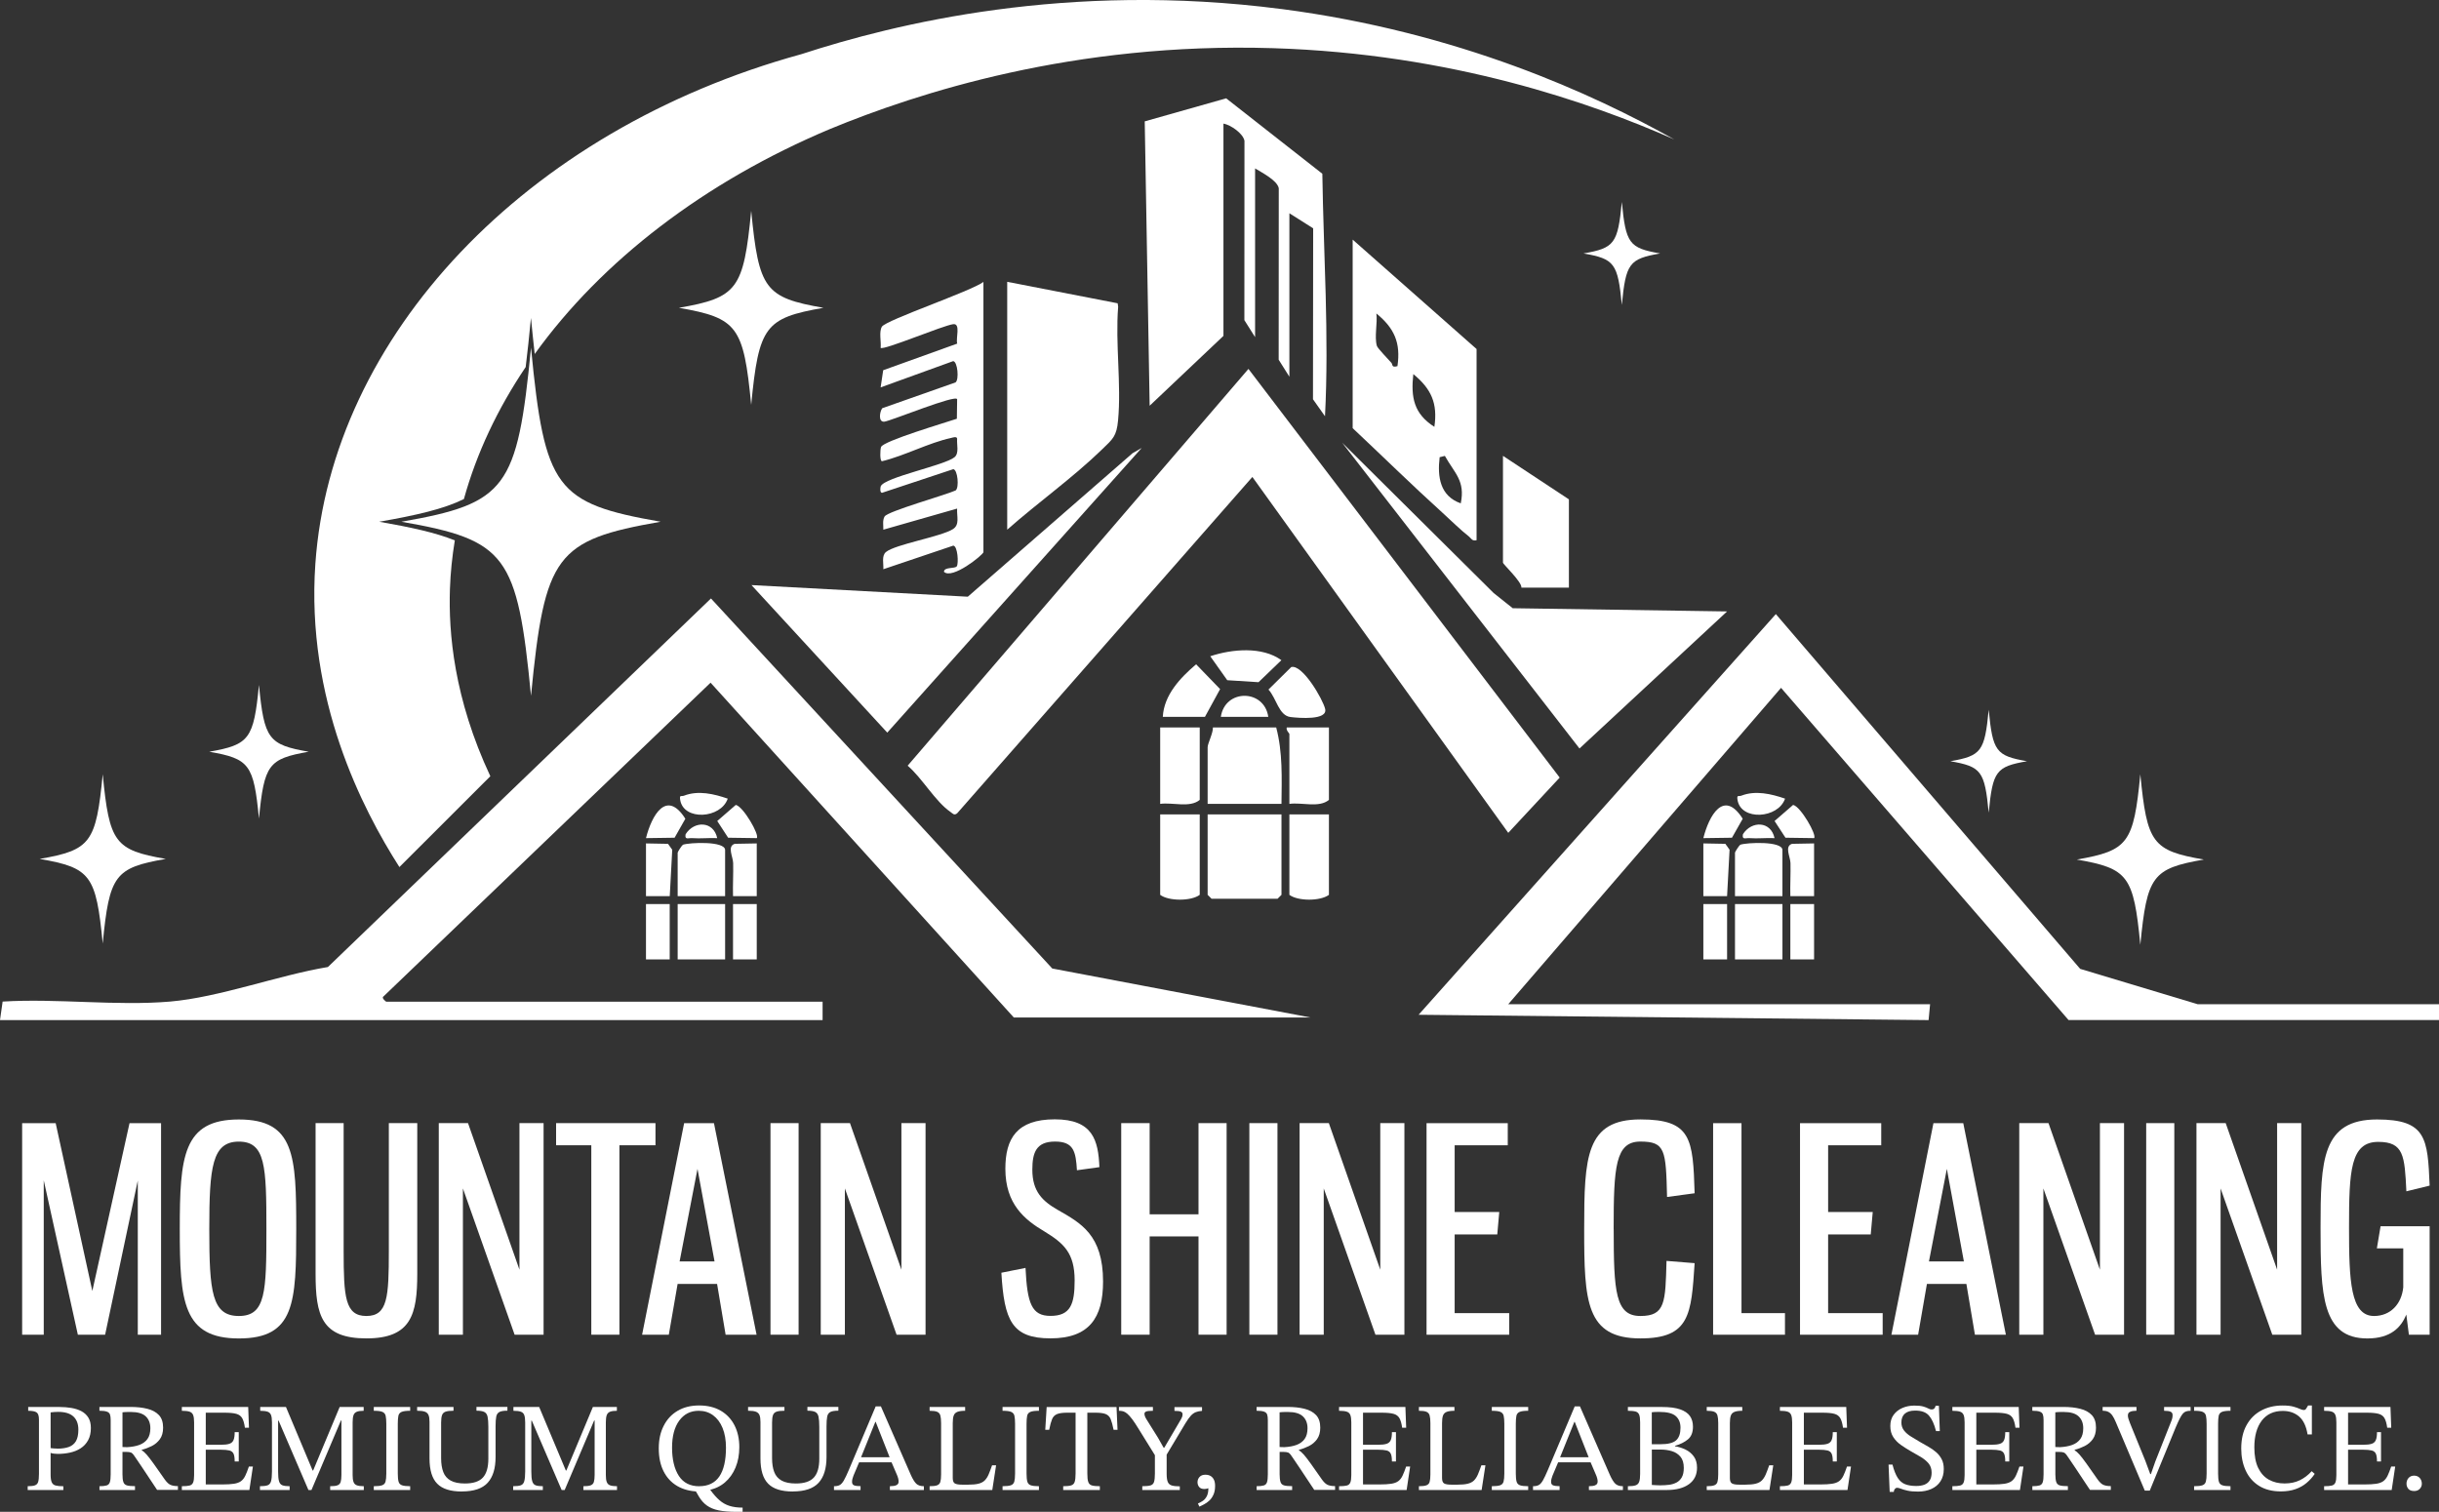 <?xml version="1.0" encoding="UTF-8"?>
<svg id="Capa_2" data-name="Capa 2" xmlns="http://www.w3.org/2000/svg" viewBox="0 0 539.69 334.57">
  <rect x="0" y="0" width="539.69" height="334.57" fill="#333333" stroke="none"/>
  <defs>
    <style>
      .cls-1 {
        fill: #fff;
      }
    </style>
  </defs>
  <g id="Capa_1_copia" data-name="Capa 1 copia">
    <g>
      <path class="cls-1" d="M0,225.74l.58-4.09c11.99-.74,25.19,1.01,37.04,0,10.95-.94,23.9-5.81,34.94-7.65l84.76-81.56,75.52,81.89,57.13,10.84h-65.64l-67.1-74.09-72.36,69.42c-.57.32.53,1.17.59,1.17h96.56v4.08H0Z"/>
      <path class="cls-1" d="M333.74,184.31l-56.62-78.76-65.32,74.43c-.68.56-.98.05-1.49-.3-3.36-2.31-6.26-7.5-9.47-10.23l75.41-87.81,68.87,90.44-11.39,12.24Z"/>
      <polygon class="cls-1" points="539.69 222.24 539.69 225.74 457.72 225.74 394.1 152.22 333.73 222.24 427.08 222.24 426.75 225.75 313.9 224.57 392.95 135.9 460.29 214.41 486.3 222.24 539.69 222.24"/>
      <path class="cls-1" d="M270.72,74.33l-16.33,15.46-1.09-62.93,18.02-5.1,21.28,16.69c.27,17.91,1.51,35.75.59,53.67l-2.66-3.76.04-37.83-5.26-3.33v36.17l-2.37-3.76.02-37.95c-.35-1.76-3.71-3.44-5.24-4.39v37.34l-2.37-3.76.02-39.69c-.31-1.63-3.01-3.5-4.65-3.81v46.97Z"/>
      <path class="cls-1" d="M326.73,119.55c-1.02.25-1.17-.42-1.75-.87-1.66-1.27-4.14-3.71-5.84-5.25-6.72-6.08-13.22-12.47-19.83-18.68v-41.72l27.42,24.21v42.3ZM309.22,81.04c.76-5.21-.7-8.42-4.66-11.67.27,2.14-.47,5.2.11,7.17.16.55,2.53,2.97,3.21,3.75.35.4-.03,1.12,1.33.74ZM317.39,94.46c.77-5.21-.69-8.42-4.66-11.67-.57,5.16.12,8.77,4.66,11.67ZM319.72,100.89l-1.16.29c-.53,4.37.09,8.6,4.67,10.21,1.03-5.01-1.36-6.64-3.51-10.49Z"/>
      <polygon class="cls-1" points="166.28 129.48 214.15 132.05 250.6 100.3 252.63 99.13 196.33 162.13 166.28 129.48"/>
      <polygon class="cls-1" points="382.16 135.31 349.5 165.64 296.98 97.96 330.51 131.24 334.73 134.6 382.16 135.31"/>
      <path class="cls-1" d="M222.88,62.37l24.43,4.75.11.78c-.65,8.1.73,17.16-.02,25.13-.33,3.53-1.14,4.1-3.52,6.4-6.52,6.33-14.2,11.77-21.01,17.79v-54.84Z"/>
      <path class="cls-1" d="M217.63,122.18c-.24.75-6.93,6.11-8.75,4.37-.01-1.15,2.45-.63,2.84-1.24.42-.65.2-4.48-.79-4.56l-15.47,5.22c.09-1.16-.44-2.95.57-3.8,2.05-1.71,12.05-3.36,14.79-5.05,1.62-.99.85-2.84.97-4.57l-16.33,4.67c.02-.94-.22-2.09.28-2.92.69-1.16,13.52-4.76,15.71-5.76.84-.59.46-4.64-.52-4.71l-15.76,5.23c-.51,0-.39-1.19-.28-1.45.83-1.99,14.15-4.62,16.32-6.43,1.08-.89.45-2.85.58-4.08-.05-.6-.91-.28-1.34-.18-4.89,1.05-10.3,3.95-15.28,5.15-.52,0-.42-2.55-.22-3.14.46-1.34,14.47-5.47,16.78-6.26l.06-4.31c-.14-1.17-14.59,4.76-16.07,4.95s-1.04-2.29-.5-2.97l16.21-5.71c.83-.58.47-4.63-.52-4.71l-16.05,5.81.57-3.8,16.38-5.89c-.37-1.1.83-4.52-.89-4.3-2.28.29-15.46,5.87-16.06,5.24.16-1.35-.41-3.53.28-4.68.89-1.47,19.73-7.85,22.47-9.91v59.8Z"/>
      <path class="cls-1" d="M347.15,130.05h-10.5c.15-1.26-4.08-5.19-4.08-5.54v-23.63l14.59,9.63v19.55Z"/>
      <polygon class="cls-1" points="283.56 180.23 283.56 198.03 282.68 198.9 268.09 198.9 267.22 198.03 267.22 180.23 283.56 180.23"/>
      <path class="cls-1" d="M282.39,160.98c1.47,5.56,1.22,11.21,1.17,16.92h-16.34v-12.54c0-.83,1.24-3.17,1.17-4.38h14Z"/>
      <path class="cls-1" d="M265.47,180.23v17.8c-1.94,1.43-6.88,1.41-8.75,0v-17.8h8.75Z"/>
      <path class="cls-1" d="M294.06,180.23v17.8c-1.94,1.43-6.88,1.41-8.75,0v-17.8h8.75Z"/>
      <path class="cls-1" d="M294.06,160.98v16.04c-2.19,1.82-5.99.49-8.75.88v-15.46c0-.18-.8-.83-.58-1.46h9.34Z"/>
      <path class="cls-1" d="M265.47,160.98v16.04c-2.19,1.82-5.99.49-8.75.88v-16.92h8.75Z"/>
      <rect class="cls-1" x="149.95" y="200.07" width="10.5" height="12.25"/>
      <rect class="cls-1" x="383.91" y="200.07" width="10.5" height="12.25"/>
      <path class="cls-1" d="M160.45,198.32h-10.5v-9.63c0-.16.91-1.59,1.17-1.75,1.49-.51,9.33-.85,9.33,1.17v10.21Z"/>
      <path class="cls-1" d="M394.41,198.32h-10.5v-9.63c0-.16.91-1.59,1.17-1.75,1.49-.51,9.33-.85,9.33,1.17v10.21Z"/>
      <path class="cls-1" d="M266.64,158.64h-9.34c.26-4.85,3.85-8.63,7.37-11.63l5.31,5.49-3.35,6.13Z"/>
      <path class="cls-1" d="M285.72,147.62c2.47-.65,6.97,7.06,7.5,9.26.62,2.55-5.75,2.03-7.65,1.8-2.62-.31-3.11-4.14-4.89-6.08l5.04-4.98Z"/>
      <path class="cls-1" d="M267.8,145.23c4.8-1.6,11.47-2.22,15.74.87l-5.06,4.87-6.92-.44-3.76-5.3Z"/>
      <rect class="cls-1" x="376.91" y="200.07" width="5.25" height="12.25"/>
      <rect class="cls-1" x="162.2" y="200.07" width="5.25" height="12.25"/>
      <rect class="cls-1" x="142.94" y="200.07" width="5.25" height="12.25"/>
      <rect class="cls-1" x="396.16" y="200.07" width="5.25" height="12.25"/>
      <path class="cls-1" d="M401.41,186.65v11.67h-5.25c-.07-2.43.09-4.88.03-7.32-.04-1.43-1.38-3.71.35-4.26l4.87-.09Z"/>
      <polygon class="cls-1" points="376.91 186.65 381.78 186.74 382.71 188.05 382.16 198.32 376.91 198.32 376.91 186.65"/>
      <path class="cls-1" d="M167.45,186.65v11.67h-5.25c-.07-2.43.09-4.88.03-7.32-.04-1.43-1.38-3.71.35-4.26l4.87-.09Z"/>
      <polygon class="cls-1" points="142.94 186.65 147.81 186.74 148.75 188.05 148.2 198.32 142.94 198.32 142.94 186.65"/>
      <path class="cls-1" d="M149.27,185.39l-6.33.09c1.24-4.96,4.51-10.92,8.71-4.29l-2.38,4.2Z"/>
      <path class="cls-1" d="M383.24,185.39l-6.33.09c1.24-4.96,4.51-10.92,8.71-4.29l-2.38,4.2Z"/>
      <path class="cls-1" d="M401.41,185.48l-6.33-.09-2.41-3.7,4.1-3.56c1.65.31,5.34,6.73,4.64,7.35Z"/>
      <path class="cls-1" d="M167.45,185.48l-6.33-.09-2.41-3.7,4.1-3.56c1.65.31,5.34,6.73,4.64,7.35Z"/>
      <path class="cls-1" d="M280.64,158.64h-10.5c.92-6.23,9.61-6.18,10.5,0Z"/>
      <path class="cls-1" d="M394.99,176.74c-1.53,4.45-9.76,4.95-10.52.29-.2-1.23.25-.72.83-.94,3.17-1.23,6.63-.4,9.69.65Z"/>
      <path class="cls-1" d="M161.03,176.74c-1.53,4.45-9.76,4.95-10.52.29-.2-1.23.25-.72.83-.94,3.17-1.23,6.63-.4,9.69.65Z"/>
      <path class="cls-1" d="M392.66,185.48c-1.83-.09-3.72.14-5.55,0-.87-.06-1.69.45-1.44-.87,1.95-3.05,6.19-2.9,6.99.86Z"/>
      <path class="cls-1" d="M158.7,185.48c-1.83-.09-3.72.14-5.55,0-.87-.06-1.69.45-1.44-.87,1.95-3.05,6.19-2.9,6.99.86Z"/>
    </g>
  </g>
  <g id="Capa_2-2" data-name="Capa 2">
    <g id="Capa_1-2" data-name="Capa 1">
      <g>
        <path class="cls-1" d="M9.68,261.25v34.13h-4.78v-46.82h7.42l8.11,37.14,8.23-37.14h6.98v46.82h-5.15v-34.13l-7.23,34.13h-6.03l-7.54-34.13Z"/>
        <path class="cls-1" d="M65.55,272c0,16.34-.31,24.2-12.7,24.2s-13.07-8.17-13.07-24.2.69-24.26,13.07-24.26,12.7,8.04,12.7,24.26ZM46.31,272c0,13.89.57,19.23,6.54,19.23s6.1-5.34,6.1-19.23-.19-19.36-6.1-19.36-6.54,5.59-6.54,19.36Z"/>
        <path class="cls-1" d="M76.04,248.55v28.22c0,10.24.31,14.46,5.03,14.46s4.97-4.21,4.97-14.46v-28.22h6.29v33.31c0,8.99-1.32,14.33-11.25,14.33s-11.25-5.09-11.25-14.33v-33.31h6.22Z"/>
        <path class="cls-1" d="M97.09,248.55h6.47l11.38,32.43v-32.43h5.34v46.82h-6.41l-11.44-32.37v32.37h-5.34v-46.82Z"/>
        <path class="cls-1" d="M145.04,248.55v4.9h-7.98v41.92h-6.22v-41.92h-7.79v-4.9h22Z"/>
        <path class="cls-1" d="M158.68,284.13h-8.74l-1.95,11.25h-5.91l9.3-46.82h6.6l9.43,46.82h-6.85l-1.89-11.25ZM150.38,279.16h7.73l-3.77-20.49-3.96,20.49Z"/>
        <path class="cls-1" d="M176.71,248.55v46.82h-6.22v-46.82h6.22Z"/>
        <path class="cls-1" d="M181.61,248.55h6.47l11.38,32.43v-32.43h5.34v46.82h-6.41l-11.44-32.37v32.37h-5.34v-46.82Z"/>
        <path class="cls-1" d="M243.27,258.29l-4.97.69c-.25-4.09-.69-6.35-4.84-6.35s-5.03,2.39-5.03,6.22c0,4.84,2.26,6.98,5.66,8.92,5.03,2.89,9.99,5.47,9.99,15.84,0,8.04-3.08,12.57-11.63,12.57s-10.25-3.96-10.87-14.52l5.34-1.07c.38,7.92,1.38,10.62,5.53,10.62,4.46,0,5.34-2.64,5.34-7.86,0-6.1-2.45-8.23-6.66-10.81-4.46-2.64-8.67-6.1-8.67-13.89,0-6.66,2.51-10.94,10.94-10.94s9.62,4.65,9.87,10.56Z"/>
        <path class="cls-1" d="M254.39,248.55v20.18h10.81v-20.18h6.22v46.82h-6.22v-21.75h-10.81v21.75h-6.29v-46.82h6.29Z"/>
        <path class="cls-1" d="M282.67,248.55v46.82h-6.22v-46.82h6.22Z"/>
        <path class="cls-1" d="M287.57,248.55h6.47l11.38,32.43v-32.43h5.34v46.82h-6.41l-11.44-32.37v32.37h-5.34v-46.82Z"/>
        <path class="cls-1" d="M333.63,248.55v4.9h-11.75v14.77h9.87l-.44,4.97h-9.43v17.41h12.07v4.78h-18.29v-46.82h17.98Z"/>
        <path class="cls-1" d="M357.07,272c0,13.89.38,19.23,5.91,19.23s5.53-3.02,5.78-12.19l6.22.5c-.75,11.31-1.01,16.65-12,16.65-12.07,0-12.44-8.17-12.44-24.2s.38-24.26,12.44-24.26c11.31,0,11.63,4.27,12,16.34l-6.1.82c-.25-10.37-.38-12.26-5.91-12.26s-5.91,5.59-5.91,19.36Z"/>
        <path class="cls-1" d="M385.35,248.55v42.05h9.62v4.78h-15.9v-46.82h6.29Z"/>
        <path class="cls-1" d="M416.27,248.55v4.9h-11.75v14.77h9.87l-.44,4.97h-9.43v17.41h12.07v4.78h-18.29v-46.82h17.98Z"/>
        <path class="cls-1" d="M435.12,284.13h-8.74l-1.95,11.25h-5.91l9.3-46.82h6.6l9.43,46.82h-6.85l-1.89-11.25ZM426.83,279.16h7.73l-3.77-20.49-3.96,20.49Z"/>
        <path class="cls-1" d="M446.81,248.55h6.47l11.38,32.43v-32.43h5.34v46.82h-6.41l-11.44-32.37v32.37h-5.34v-46.82Z"/>
        <path class="cls-1" d="M481.12,248.55v46.82h-6.22v-46.82h6.22Z"/>
        <path class="cls-1" d="M486.02,248.55h6.47l11.38,32.43v-32.43h5.34v46.82h-6.41l-11.44-32.37v32.37h-5.34v-46.82Z"/>
        <path class="cls-1" d="M537.62,271.37v24.01h-4.59l-.57-4.46c-1.13,2.77-3.39,5.28-8.61,5.28-10.06,0-10.37-9.55-10.37-24.51s.31-23.95,12.51-23.95c10.94,0,11.19,4.21,11.63,14.64l-5.15,1.26c-.38-7.86-.57-10.94-6.22-10.94-6.16,0-6.47,6.35-6.47,18.98,0,11.75.31,19.55,5.53,19.55,3.65,0,6.1-2.64,6.47-6.35v-8.61h-5.84l.82-4.9h10.87Z"/>
      </g>
      <g>
        <path class="cls-1" d="M14.01,329.74h-7.88v-.84c.73,0,1.27-.06,1.62-.2.35-.13.59-.39.7-.77s.17-.96.17-1.75v-12.02c0-.82-.17-1.35-.52-1.59-.35-.24-.96-.36-1.86-.36v-.84h6.96c.89,0,1.76.07,2.59.21.83.14,1.57.38,2.21.71.64.34,1.16.81,1.54,1.41.38.61.57,1.38.57,2.31,0,1.08-.21,1.99-.62,2.73-.41.74-.96,1.33-1.66,1.78-.7.45-1.49.76-2.36.95-.88.19-1.77.28-2.68.28-.28,0-.58-.02-.89-.06-.32-.04-.55-.09-.7-.17v4.78c0,.76.08,1.33.24,1.71.16.37.44.62.85.73.41.11.99.17,1.73.17v.84ZM12.7,320.59c1.01,0,1.85-.13,2.54-.38.69-.25,1.21-.68,1.57-1.29.35-.61.53-1.45.53-2.53,0-1.27-.37-2.24-1.1-2.92-.74-.68-1.86-1.02-3.37-1.02-.28,0-.56,0-.82.03-.27.02-.56.05-.85.08v7.91c.15.02.37.04.66.07.29.03.57.04.85.04Z"/>
        <path class="cls-1" d="M29.87,329.74h-7.86v-.84c.71,0,1.24-.06,1.59-.17.35-.11.59-.35.71-.73.12-.37.18-.95.18-1.73v-12c0-.52-.05-.93-.15-1.23-.1-.3-.33-.51-.69-.64-.35-.13-.9-.2-1.65-.2v-.84h6.88c1.4,0,2.64.13,3.73.41,1.09.27,1.94.74,2.56,1.4.62.66.92,1.59.92,2.78,0,1.04-.24,1.89-.71,2.54-.48.65-1.07,1.16-1.79,1.52-.72.36-1.46.64-2.22.83v.11c.32.19.68.51,1.08.96.4.46.92,1.13,1.55,2.01.63.89,1.46,2.07,2.49,3.54.45.62.88,1.01,1.3,1.17.42.17.95.25,1.58.25v.84h-4.61c-.76-1.16-1.4-2.12-1.92-2.89s-.95-1.43-1.3-1.96c-.35-.53-.67-1-.95-1.41-.28-.41-.56-.82-.84-1.23-.28-.43-.54-.69-.77-.78-.23-.09-.6-.14-1.1-.14h-.78v4.95c0,.76.06,1.34.2,1.72.13.38.39.63.78.74.39.11.99.17,1.79.17v.84ZM27.1,320.23l1.06.03c1.02-.06,1.92-.22,2.68-.5.76-.28,1.36-.72,1.79-1.31.43-.6.64-1.39.64-2.38,0-1.12-.35-2-1.03-2.64-.69-.64-1.79-.96-3.3-.96-.3,0-.61,0-.92.01-.32,0-.62.03-.92.07v7.69Z"/>
        <path class="cls-1" d="M55.17,329.74h-14.93v-.84c.76,0,1.34-.05,1.72-.15.38-.1.64-.33.78-.69.14-.35.21-.89.21-1.62v-11.66c0-.71-.07-1.25-.21-1.62-.14-.37-.4-.62-.78-.75-.38-.13-.96-.2-1.72-.2v-.84h14.68l.17,4.58h-.9c-.13-.93-.33-1.64-.6-2.11-.27-.47-.71-.8-1.31-.96-.61-.17-1.49-.25-2.64-.25h-4.11v7.1h3.27c.86,0,1.51-.07,1.96-.22.45-.15.75-.43.92-.84.17-.41.25-.99.25-1.73h.9v6.49h-.9c0-.76-.08-1.33-.25-1.71-.17-.37-.48-.62-.92-.73-.45-.11-1.1-.17-1.96-.17h-3.27v7.69h3.61c1.08,0,1.95-.05,2.61-.15.66-.1,1.18-.29,1.57-.57.38-.28.7-.68.95-1.2.25-.52.52-1.2.8-2.04h.89l-.78,5.2Z"/>
        <path class="cls-1" d="M64.09,329.74h-6.57v-.84c.76,0,1.33-.07,1.71-.21.37-.14.62-.44.75-.91s.2-1.17.2-2.12v-10.88c0-.71-.07-1.25-.2-1.61s-.38-.62-.74-.75-.92-.21-1.66-.21v-.84h5.7l5.9,14.06h.11l5.87-14.06h5.31v.84c-.65,0-1.16.07-1.51.21-.35.14-.6.39-.73.75-.13.36-.2.89-.2,1.58v11.66c0,.67.06,1.19.2,1.55.13.36.37.61.73.74.35.13.87.2,1.54.2v.84h-7.44v-.84c.73,0,1.27-.06,1.62-.2.35-.13.59-.38.7-.74s.17-.88.17-1.55v-12.05h-.11l-6.52,15.38h-.67l-6.6-15.35h-.11v11.27c0,.95.06,1.66.2,2.12.13.47.38.77.74.91.36.14.9.21,1.61.21v.84Z"/>
        <path class="cls-1" d="M90.76,329.74h-8.05v-.84c.84,0,1.45-.07,1.85-.21.39-.14.64-.41.75-.81.11-.4.17-1,.17-1.8v-11.02c0-.73-.05-1.3-.14-1.72-.09-.42-.33-.71-.71-.88s-1.02-.25-1.92-.25v-.84h8.05v.84c-.88,0-1.51.08-1.9.25-.39.17-.63.46-.71.88-.08.42-.13.99-.13,1.72v11.02c0,.8.06,1.4.17,1.8.11.4.36.67.75.81.39.14,1,.21,1.82.21v.84Z"/>
        <path class="cls-1" d="M102.17,330.07c-2.48,0-4.29-.57-5.42-1.72-1.14-1.15-1.71-3.01-1.71-5.61v-8.08c0-.65-.07-1.16-.22-1.51-.15-.35-.42-.6-.81-.74-.39-.14-.96-.21-1.71-.21v-.84h8.05v.84c-.78,0-1.37.07-1.76.21-.39.14-.65.4-.78.77-.13.37-.2.91-.2,1.62v7.91c0,1.21.16,2.23.48,3.06.32.83.86,1.46,1.64,1.89s1.82.64,3.15.64c1.83,0,3.15-.43,3.96-1.3.81-.87,1.22-2.26,1.22-4.18v-7.05c0-.99-.06-1.74-.17-2.25-.11-.51-.35-.86-.73-1.05-.37-.19-.95-.28-1.73-.28v-.84h6.85v.84c-.8,0-1.39.09-1.76.28-.37.19-.61.53-.71,1.02-.1.49-.15,1.23-.15,2.19v6.74c0,2.54-.58,4.44-1.75,5.72-1.17,1.28-3.07,1.92-5.72,1.92Z"/>
        <path class="cls-1" d="M120.12,329.74h-6.57v-.84c.76,0,1.33-.07,1.71-.21.37-.14.62-.44.75-.91s.2-1.17.2-2.12v-10.88c0-.71-.07-1.25-.2-1.61s-.38-.62-.74-.75-.92-.21-1.66-.21v-.84h5.7l5.9,14.06h.11l5.87-14.06h5.31v.84c-.65,0-1.16.07-1.51.21-.35.14-.6.39-.73.75-.13.36-.2.89-.2,1.58v11.66c0,.67.06,1.19.2,1.55.13.36.37.61.73.74.35.13.87.2,1.54.2v.84h-7.44v-.84c.73,0,1.27-.06,1.62-.2.35-.13.59-.38.7-.74s.17-.88.17-1.55v-12.05h-.11l-6.52,15.38h-.67l-6.6-15.35h-.11v11.27c0,.95.06,1.66.2,2.12.13.47.38.77.74.91.36.14.9.21,1.61.21v.84Z"/>
        <path class="cls-1" d="M156.75,329.77l-2.26.31c-1.79-.06-3.34-.47-4.64-1.23-1.3-.76-2.31-1.85-3.02-3.26-.71-1.41-1.06-3.09-1.06-5.05s.36-3.57,1.08-4.99c.72-1.43,1.74-2.54,3.08-3.33,1.33-.79,2.92-1.19,4.77-1.19s3.46.39,4.78,1.16c1.32.77,2.34,1.86,3.05,3.24.71,1.39,1.06,3,1.06,4.82,0,1.68-.28,3.19-.84,4.53-.56,1.34-1.35,2.44-2.36,3.3-1.02.86-2.22,1.42-3.62,1.68ZM154.71,328.9c1.99,0,3.48-.72,4.46-2.15.98-1.44,1.47-3.56,1.47-6.38,0-1.68-.25-3.13-.75-4.35-.5-1.22-1.21-2.16-2.11-2.82-.9-.66-1.96-.99-3.17-.99-1.81,0-3.24.72-4.31,2.17-1.06,1.45-1.59,3.44-1.59,6s.5,4.71,1.5,6.24,2.5,2.29,4.52,2.29ZM164.33,334.57h-1.4c-1.55,0-2.84-.11-3.89-.32-1.04-.21-1.91-.57-2.6-1.06s-1.29-1.16-1.79-2l-.9-1.54,3.44-.42v.5c.67.93,1.34,1.69,2,2.26.66.58,1.4,1,2.22,1.26.82.26,1.79.39,2.91.39v.92Z"/>
        <path class="cls-1" d="M175.4,330.07c-2.48,0-4.29-.57-5.42-1.72-1.14-1.15-1.71-3.01-1.71-5.61v-8.08c0-.65-.07-1.16-.22-1.51-.15-.35-.42-.6-.81-.74-.39-.14-.96-.21-1.71-.21v-.84h8.05v.84c-.78,0-1.37.07-1.76.21-.39.14-.65.4-.78.77-.13.37-.2.91-.2,1.62v7.91c0,1.21.16,2.23.48,3.06.32.83.86,1.46,1.64,1.89s1.82.64,3.15.64c1.83,0,3.15-.43,3.96-1.3.81-.87,1.22-2.26,1.22-4.18v-7.05c0-.99-.06-1.74-.17-2.25-.11-.51-.35-.86-.73-1.05-.37-.19-.95-.28-1.73-.28v-.84h6.85v.84c-.8,0-1.39.09-1.76.28-.37.19-.61.53-.71,1.02-.1.49-.15,1.23-.15,2.19v6.74c0,2.54-.58,4.44-1.75,5.72-1.17,1.28-3.07,1.92-5.72,1.92Z"/>
        <path class="cls-1" d="M190.41,329.74h-5.87v-.84c.52,0,.94-.08,1.26-.25.32-.17.62-.51.92-1.02.3-.51.67-1.3,1.12-2.36l5.93-14.04h1.15l6.63,15.18c.41.91.81,1.56,1.19,1.93.38.37.95.56,1.69.56v.84h-7.52v-.84c.28,0,.57-.02.87-.06.3-.04.55-.13.75-.28.21-.15.31-.38.31-.7,0-.21-.03-.44-.1-.71s-.19-.61-.38-1.02l-1.2-2.8-.2-.56-3.19-8.11h-.08l-3.27,8.11-.2.56-1.37,3.24c-.07.22-.14.44-.21.66-.07.21-.1.45-.1.71,0,.39.15.65.45.77.3.12.77.18,1.43.18v.84ZM197.57,323.61h-7.77l.42-1.12h6.93l.42,1.12Z"/>
        <path class="cls-1" d="M219.57,329.74h-13.87v-.84c.75,0,1.3-.06,1.66-.2.36-.13.6-.38.71-.75s.17-.92.17-1.65v-11.38c0-.73-.06-1.29-.17-1.68s-.35-.66-.71-.81c-.36-.15-.92-.22-1.66-.22v-.84h7.86v.84c-.75,0-1.32.08-1.72.24s-.67.43-.81.82c-.14.39-.21.95-.21,1.68v12.13c0,.62.15,1.02.45,1.2.3.19.86.28,1.68.28h1.29c.93,0,1.69-.07,2.26-.21s1.04-.38,1.38-.71c.34-.34.63-.78.87-1.33.23-.55.49-1.23.77-2.03h.89l-.84,5.45Z"/>
        <path class="cls-1" d="M229.89,329.74h-8.05v-.84c.84,0,1.45-.07,1.85-.21.39-.14.64-.41.75-.81.11-.4.17-1,.17-1.8v-11.02c0-.73-.05-1.3-.14-1.72-.09-.42-.33-.71-.71-.88s-1.02-.25-1.92-.25v-.84h8.05v.84c-.88,0-1.51.08-1.9.25-.39.17-.63.46-.71.88-.08.42-.13.99-.13,1.72v11.02c0,.8.06,1.4.17,1.8.11.4.36.67.75.81.39.14,1,.21,1.82.21v.84Z"/>
        <path class="cls-1" d="M243.37,329.74h-8.11v-.84c.78,0,1.37-.06,1.76-.18.39-.12.65-.38.78-.78.13-.4.2-1.02.2-1.86v-13.45h-1.79c-1.03,0-1.79.1-2.31.31-.51.21-.88.58-1.1,1.12-.22.54-.44,1.32-.64,2.35h-.87l.31-5.03h15.46l.22,5.03h-.87c-.21-1.02-.42-1.81-.64-2.35-.22-.54-.59-.91-1.09-1.12-.5-.21-1.28-.31-2.32-.31h-1.76v13.45c0,.84.06,1.46.2,1.86.13.4.39.66.78.78.39.12.99.18,1.79.18v.84Z"/>
        <path class="cls-1" d="M261.04,329.74h-8.28v-.84c.82,0,1.43-.06,1.83-.18.4-.12.66-.39.78-.8.12-.41.18-1.02.18-1.84v-4.05l-3.55-5.73c-.58-.95-1.07-1.7-1.48-2.24-.41-.54-.78-.95-1.1-1.22s-.63-.44-.91-.52c-.28-.07-.59-.11-.92-.11v-.84h7.52v.84c-.78,0-1.29.06-1.52.17-.23.11-.35.27-.35.48,0,.37.16.8.48,1.29l2.52,4.03,1.23,2.18h.17l3.69-6.29c.09-.15.17-.32.24-.5s.1-.38.1-.59c0-.26-.12-.45-.36-.57s-.72-.18-1.43-.18v-.84h6.1v.84c-.54.04-1,.13-1.38.28s-.75.41-1.09.78c-.35.37-.75.94-1.22,1.71l-4.14,6.91v4.19c0,.82.08,1.43.24,1.83.16.4.45.67.87.8.42.13,1.02.2,1.8.2v.84Z"/>
        <path class="cls-1" d="M265.4,333.43l-.33-.7c.35-.15.71-.34,1.06-.57.35-.23.65-.57.89-1.02s.36-1.04.36-1.79c-.3.11-.59.17-.87.17-.54,0-.93-.15-1.17-.45-.24-.3-.36-.65-.36-1.06,0-.45.15-.83.45-1.16.3-.33.73-.49,1.29-.49.47,0,.86.1,1.17.29.32.2.56.47.73.84.17.36.25.81.25,1.33,0,.78-.12,1.44-.38,1.99s-.56.98-.94,1.31c-.37.33-.75.61-1.15.81s-.73.37-1.01.5Z"/>
        <path class="cls-1" d="M285.92,329.74h-7.86v-.84c.71,0,1.24-.06,1.59-.17.35-.11.59-.35.71-.73.12-.37.18-.95.18-1.73v-12c0-.52-.05-.93-.15-1.23-.1-.3-.33-.51-.69-.64-.35-.13-.9-.2-1.65-.2v-.84h6.88c1.4,0,2.64.13,3.73.41,1.09.27,1.94.74,2.56,1.4.62.66.92,1.59.92,2.78,0,1.04-.24,1.89-.71,2.54s-1.07,1.16-1.79,1.52c-.72.36-1.46.64-2.22.83v.11c.32.19.67.51,1.08.96.4.46.92,1.13,1.55,2.01.63.89,1.46,2.07,2.49,3.54.45.62.88,1.01,1.3,1.17.42.17.95.25,1.58.25v.84h-4.61c-.76-1.16-1.4-2.12-1.92-2.89-.51-.77-.95-1.43-1.3-1.96-.35-.53-.67-1-.95-1.41s-.56-.82-.84-1.23c-.28-.43-.54-.69-.77-.78-.23-.09-.6-.14-1.1-.14h-.78v4.95c0,.76.07,1.34.2,1.72.13.38.39.63.78.74.39.11.99.17,1.79.17v.84ZM283.15,320.23l1.06.03c1.03-.06,1.92-.22,2.68-.5.76-.28,1.36-.72,1.79-1.31.43-.6.64-1.39.64-2.38,0-1.12-.35-2-1.04-2.64-.69-.64-1.79-.96-3.3-.96-.3,0-.61,0-.92.01-.32,0-.62.03-.92.07v7.69Z"/>
        <path class="cls-1" d="M311.23,329.74h-14.93v-.84c.76,0,1.34-.05,1.72-.15.38-.1.64-.33.78-.69.14-.35.21-.89.21-1.62v-11.66c0-.71-.07-1.25-.21-1.62s-.4-.62-.78-.75c-.38-.13-.96-.2-1.72-.2v-.84h14.68l.17,4.58h-.89c-.13-.93-.33-1.64-.6-2.11-.27-.47-.71-.8-1.31-.96-.61-.17-1.49-.25-2.64-.25h-4.11v7.1h3.27c.86,0,1.51-.07,1.96-.22.45-.15.75-.43.92-.84.17-.41.25-.99.25-1.73h.89v6.49h-.89c0-.76-.08-1.33-.25-1.71s-.48-.62-.92-.73c-.45-.11-1.1-.17-1.96-.17h-3.27v7.69h3.61c1.08,0,1.95-.05,2.61-.15.66-.1,1.18-.29,1.57-.57.38-.28.7-.68.95-1.2.25-.52.52-1.2.8-2.04h.89l-.78,5.2Z"/>
        <path class="cls-1" d="M327.84,329.74h-13.87v-.84c.75,0,1.3-.06,1.66-.2.36-.13.6-.38.71-.75.11-.37.17-.92.17-1.65v-11.38c0-.73-.06-1.29-.17-1.68-.11-.39-.35-.66-.71-.81s-.92-.22-1.66-.22v-.84h7.86v.84c-.75,0-1.32.08-1.72.24-.4.16-.67.43-.81.82-.14.39-.21.95-.21,1.68v12.13c0,.62.15,1.02.45,1.2.3.19.86.28,1.68.28h1.29c.93,0,1.69-.07,2.26-.21s1.04-.38,1.38-.71c.34-.34.63-.78.87-1.33.23-.55.49-1.23.77-2.03h.9l-.84,5.45Z"/>
        <path class="cls-1" d="M338.15,329.74h-8.05v-.84c.84,0,1.45-.07,1.85-.21.39-.14.64-.41.75-.81.11-.4.17-1,.17-1.8v-11.02c0-.73-.05-1.3-.14-1.72-.09-.42-.33-.71-.71-.88-.38-.17-1.02-.25-1.92-.25v-.84h8.05v.84c-.88,0-1.51.08-1.9.25s-.63.46-.71.88c-.08.42-.13.99-.13,1.72v11.02c0,.8.06,1.4.17,1.8.11.4.36.67.75.81.39.14,1,.21,1.82.21v.84Z"/>
        <path class="cls-1" d="M345.09,329.74h-5.87v-.84c.52,0,.94-.08,1.26-.25.32-.17.62-.51.92-1.02s.67-1.3,1.12-2.36l5.93-14.04h1.15l6.63,15.18c.41.91.81,1.56,1.19,1.93s.95.56,1.69.56v.84h-7.52v-.84c.28,0,.57-.02.87-.06.3-.04.55-.13.75-.28s.31-.38.31-.7c0-.21-.03-.44-.1-.71s-.19-.61-.38-1.02l-1.2-2.8-.2-.56-3.19-8.11h-.08l-3.27,8.11-.2.56-1.37,3.24c-.07.22-.14.44-.21.66s-.1.45-.1.71c0,.39.15.65.45.77.3.12.77.18,1.43.18v.84ZM352.24,323.61h-7.77l.42-1.12h6.93l.42,1.12Z"/>
        <path class="cls-1" d="M368.82,329.74h-8.61v-.84c.76,0,1.34-.06,1.72-.2.38-.13.64-.39.78-.78s.21-.97.21-1.73v-11.44c0-.75-.07-1.3-.21-1.66-.14-.36-.4-.6-.78-.71-.38-.11-.96-.17-1.72-.17v-.84h7.55c1.66,0,2.99.17,4,.52,1.01.35,1.73.84,2.18,1.48.45.64.67,1.43.67,2.36,0,1.25-.37,2.19-1.12,2.81-.75.62-1.7,1.1-2.85,1.41v.11c.8.13,1.57.37,2.31.73.74.35,1.35.85,1.83,1.5.48.64.73,1.48.73,2.5,0,1.58-.59,2.8-1.78,3.66s-2.82,1.29-4.91,1.29ZM365.5,312.54v7.07h1.9c1.7,0,2.86-.29,3.5-.88s.95-1.51.95-2.78c0-1.1-.35-1.96-1.05-2.57-.7-.62-1.91-.92-3.62-.92-.26,0-.54,0-.83.01-.29,0-.57.03-.85.07ZM367.51,328.7c.6,0,1.19-.04,1.79-.11.6-.07,1.14-.24,1.64-.49.49-.25.89-.63,1.19-1.15.3-.51.45-1.22.45-2.11,0-1.06-.25-1.89-.74-2.47s-1.13-1-1.9-1.23c-.77-.23-1.6-.35-2.47-.35h-1.96v7.83c.34.02.67.04,1.01.06.33.02.67.03,1.01.03Z"/>
        <path class="cls-1" d="M391.53,329.74h-13.87v-.84c.75,0,1.3-.06,1.66-.2.36-.13.6-.38.71-.75.11-.37.17-.92.17-1.65v-11.38c0-.73-.06-1.29-.17-1.68-.11-.39-.35-.66-.71-.81s-.92-.22-1.66-.22v-.84h7.86v.84c-.75,0-1.32.08-1.72.24-.4.16-.67.43-.81.82-.14.39-.21.95-.21,1.68v12.13c0,.62.15,1.02.45,1.2.3.19.86.28,1.68.28h1.29c.93,0,1.69-.07,2.26-.21s1.04-.38,1.38-.71c.34-.34.63-.78.87-1.33.23-.55.49-1.23.77-2.03h.9l-.84,5.45Z"/>
        <path class="cls-1" d="M408.78,329.74h-14.93v-.84c.76,0,1.34-.05,1.72-.15.38-.1.64-.33.78-.69.14-.35.21-.89.21-1.62v-11.66c0-.71-.07-1.25-.21-1.62s-.4-.62-.78-.75c-.38-.13-.96-.2-1.72-.2v-.84h14.68l.17,4.58h-.89c-.13-.93-.33-1.64-.6-2.11-.27-.47-.71-.8-1.31-.96-.61-.17-1.49-.25-2.64-.25h-4.11v7.1h3.27c.86,0,1.51-.07,1.96-.22.45-.15.75-.43.92-.84.17-.41.25-.99.25-1.73h.89v6.49h-.89c0-.76-.08-1.33-.25-1.71s-.48-.62-.92-.73c-.45-.11-1.1-.17-1.96-.17h-3.27v7.69h3.61c1.08,0,1.95-.05,2.61-.15.66-.1,1.18-.29,1.57-.57.38-.28.7-.68.95-1.2.25-.52.52-1.2.8-2.04h.89l-.78,5.2Z"/>
        <path class="cls-1" d="M419.01,330.16h-.87l-.25-6.04h.87c.33,1.29.73,2.27,1.17,2.95s1,1.15,1.66,1.4c.66.25,1.47.38,2.42.38.71,0,1.31-.1,1.82-.29.5-.2.9-.51,1.17-.95.28-.44.42-1.01.42-1.72,0-.82-.23-1.5-.68-2.04-.46-.54-1.04-1.02-1.75-1.44-.71-.42-1.44-.84-2.21-1.27-.75-.43-1.46-.89-2.15-1.37s-1.25-1.06-1.69-1.73c-.44-.67-.66-1.49-.66-2.46s.24-1.81.73-2.47c.48-.66,1.13-1.17,1.93-1.52.8-.35,1.69-.53,2.66-.53.86,0,1.52.07,1.99.21.47.14.83.28,1.1.43.27.15.52.22.74.22s.41-.06.55-.18c.14-.12.25-.33.32-.63h.73l.2,5.59h-.84c-.39-1.55-.91-2.69-1.57-3.44s-1.69-1.11-3.1-1.09c-.95,0-1.69.22-2.21.66-.52.44-.78,1.1-.78,1.97,0,.69.2,1.28.59,1.78s.9.94,1.54,1.33c.63.39,1.29.79,1.99,1.2.62.35,1.23.71,1.86,1.06.62.35,1.19.75,1.71,1.2s.92.97,1.23,1.57c.31.6.46,1.31.46,2.15,0,1.08-.25,1.99-.74,2.74-.49.75-1.17,1.31-2.03,1.69s-1.83.57-2.91.57c-.97,0-1.76-.07-2.36-.21-.61-.14-1.08-.28-1.43-.42-.35-.14-.63-.21-.85-.21-.19,0-.35.08-.5.25-.15.17-.23.39-.25.67Z"/>
        <path class="cls-1" d="M446.94,329.74h-14.93v-.84c.76,0,1.34-.05,1.72-.15.38-.1.64-.33.78-.69.14-.35.21-.89.21-1.62v-11.66c0-.71-.07-1.25-.21-1.62s-.4-.62-.78-.75c-.38-.13-.96-.2-1.72-.2v-.84h14.68l.17,4.58h-.89c-.13-.93-.33-1.64-.6-2.11-.27-.47-.71-.8-1.31-.96-.61-.17-1.49-.25-2.64-.25h-4.11v7.1h3.27c.86,0,1.51-.07,1.96-.22.45-.15.75-.43.92-.84.17-.41.25-.99.25-1.73h.89v6.49h-.89c0-.76-.08-1.33-.25-1.71s-.48-.62-.92-.73c-.45-.11-1.1-.17-1.96-.17h-3.27v7.69h3.61c1.08,0,1.95-.05,2.61-.15.66-.1,1.18-.29,1.57-.57.38-.28.7-.68.95-1.2.25-.52.52-1.2.8-2.04h.89l-.78,5.2Z"/>
        <path class="cls-1" d="M457.57,329.74h-7.86v-.84c.71,0,1.24-.06,1.59-.17.35-.11.59-.35.71-.73.12-.37.18-.95.18-1.73v-12c0-.52-.05-.93-.15-1.23-.1-.3-.33-.51-.69-.64-.35-.13-.9-.2-1.65-.2v-.84h6.88c1.4,0,2.64.13,3.73.41,1.09.27,1.94.74,2.56,1.4.62.66.92,1.59.92,2.78,0,1.04-.24,1.89-.71,2.54s-1.07,1.16-1.79,1.52c-.72.36-1.46.64-2.22.83v.11c.32.19.67.51,1.08.96.4.46.92,1.13,1.55,2.01.63.89,1.46,2.07,2.49,3.54.45.62.88,1.01,1.3,1.17.42.17.95.25,1.58.25v.84h-4.61c-.76-1.16-1.4-2.12-1.92-2.89-.51-.77-.95-1.43-1.3-1.96-.35-.53-.67-1-.95-1.41s-.56-.82-.84-1.23c-.28-.43-.54-.69-.77-.78-.23-.09-.6-.14-1.1-.14h-.78v4.95c0,.76.07,1.34.2,1.72.13.38.39.63.78.74.39.11.99.17,1.79.17v.84ZM454.8,320.23l1.06.03c1.03-.06,1.92-.22,2.68-.5.76-.28,1.36-.72,1.79-1.31.43-.6.64-1.39.64-2.38,0-1.12-.35-2-1.04-2.64-.69-.64-1.79-.96-3.3-.96-.3,0-.61,0-.92.01-.32,0-.62.03-.92.07v7.69Z"/>
        <path class="cls-1" d="M475.71,329.88h-1.12l-6.4-15.13c-.26-.63-.52-1.13-.78-1.5s-.56-.63-.89-.8c-.33-.17-.75-.25-1.26-.25v-.84h7.49v.84c-.24,0-.51.02-.81.06-.3.04-.56.13-.77.27s-.32.39-.32.74c0,.37.16.94.48,1.71l3.38,8.3,1.09,2.94h.14l.98-2.8,3.52-8.89c.09-.21.17-.42.22-.66.06-.23.08-.47.08-.71,0-.37-.15-.62-.45-.75-.3-.13-.77-.2-1.43-.2v-.84h5.87v.84c-.39,0-.72.04-.99.13s-.51.25-.73.5c-.21.25-.44.62-.69,1.1s-.53,1.12-.87,1.9l-5.76,14.04Z"/>
        <path class="cls-1" d="M493.55,329.74h-8.05v-.84c.84,0,1.45-.07,1.85-.21.39-.14.64-.41.75-.81.11-.4.17-1,.17-1.8v-11.02c0-.73-.05-1.3-.14-1.72-.09-.42-.33-.71-.71-.88-.38-.17-1.02-.25-1.92-.25v-.84h8.05v.84c-.88,0-1.51.08-1.9.25s-.63.46-.71.88c-.08.42-.13.99-.13,1.72v11.02c0,.8.06,1.4.17,1.8.11.4.36.67.75.81.39.14,1,.21,1.82.21v.84Z"/>
        <path class="cls-1" d="M504.71,330.05c-1.92,0-3.53-.41-4.84-1.23-1.31-.82-2.29-1.95-2.95-3.38-.66-1.44-.99-3.06-.99-4.87,0-2.03.39-3.76,1.17-5.17.78-1.42,1.86-2.5,3.24-3.24,1.38-.75,2.96-1.12,4.75-1.12.99,0,1.78.08,2.38.25.6.17,1.07.33,1.43.5.35.17.64.25.87.25s.4-.1.52-.29c.12-.2.27-.43.43-.71h.84v6.4h-.95c-.3-1.83-.93-3.15-1.89-3.97s-2.16-1.23-3.59-1.23c-2.01,0-3.56.72-4.66,2.15-1.09,1.44-1.64,3.4-1.64,5.9,0,1.86.28,3.38.85,4.56.57,1.17,1.36,2.04,2.36,2.6,1.01.56,2.16.84,3.47.84s2.41-.24,3.38-.71c.97-.47,1.85-1.14,2.63-2l.67.59c-.5.75-1.1,1.41-1.8,2-.7.59-1.51,1.05-2.45,1.38-.93.33-2.01.5-3.24.5Z"/>
        <path class="cls-1" d="M529.2,329.74h-14.93v-.84c.76,0,1.34-.05,1.72-.15.38-.1.64-.33.78-.69.14-.35.21-.89.21-1.62v-11.66c0-.71-.07-1.25-.21-1.62s-.4-.62-.78-.75c-.38-.13-.96-.2-1.72-.2v-.84h14.68l.17,4.58h-.89c-.13-.93-.33-1.64-.6-2.11-.27-.47-.71-.8-1.31-.96-.61-.17-1.49-.25-2.64-.25h-4.11v7.1h3.27c.86,0,1.51-.07,1.96-.22.45-.15.75-.43.92-.84.17-.41.25-.99.25-1.73h.89v6.49h-.89c0-.76-.08-1.33-.25-1.71s-.48-.62-.92-.73c-.45-.11-1.1-.17-1.96-.17h-3.27v7.69h3.61c1.08,0,1.95-.05,2.61-.15.66-.1,1.18-.29,1.57-.57.38-.28.7-.68.95-1.2.25-.52.52-1.2.8-2.04h.89l-.78,5.2Z"/>
        <path class="cls-1" d="M534.15,329.96c-.56,0-.97-.16-1.24-.47-.27-.32-.41-.71-.41-1.17s.15-.9.45-1.24.71-.52,1.23-.52.96.18,1.26.53c.3.35.45.77.45,1.26,0,.43-.15.81-.45,1.13-.3.33-.73.49-1.29.49Z"/>
      </g>
      <g>
        <path class="cls-1" d="M358.87,44.7c-.89,9.22-1.62,10.19-8.48,11.39,6.87,1.2,7.59,2.17,8.48,11.39.89-9.22,1.62-10.19,8.48-11.39-6.87-1.2-7.59-2.17-8.48-11.39Z"/>
        <path class="cls-1" d="M440.05,157.07c-.89,9.22-1.62,10.19-8.48,11.39,6.87,1.2,7.59,2.17,8.48,11.39.89-9.22,1.62-10.19,8.48-11.39-6.87-1.2-7.59-2.17-8.48-11.39Z"/>
        <path class="cls-1" d="M473.6,171.35c-1.48,15.27-2.68,16.88-14.05,18.87,11.37,1.98,12.57,3.59,14.05,18.87,1.48-15.27,2.68-16.88,14.05-18.87-11.37-1.98-12.57-3.59-14.05-18.87Z"/>
        <path class="cls-1" d="M166.22,46.64c-1.68,17.39-3.05,19.22-15.99,21.48,12.95,2.26,14.31,4.09,15.99,21.48,1.68-17.39,3.05-19.22,15.99-21.48-12.95-2.26-14.31-4.09-15.99-21.48Z"/>
        <path class="cls-1" d="M117.5,76.94c-3.02,31.19-5.46,34.47-28.68,38.52,23.22,4.05,25.67,7.34,28.68,38.52,3.02-31.19,5.46-34.47,28.68-38.52-23.22-4.05-25.67-7.34-28.68-38.52Z"/>
        <path class="cls-1" d="M283.54,2c-47.37-6.16-85.54,3.25-106.19,9.98-61.31,16.84-104.08,62.56-107.57,112.81-2.08,29.95,10.32,54.14,18.6,67.09l20.12-20.1c-8.08-17.26-9.27-31.82-8.94-41.43.12-3.61.5-7.2,1.08-10.76-4.22-1.71-9.65-2.89-16.73-4.13,8.26-1.44,14.27-2.81,18.74-5.02,2.81-10.15,7.45-19.97,13.67-29.21.4-3.27.79-6.86,1.17-10.87.28,2.86.55,5.5.83,7.98,14.8-20.59,37.55-38.11,65.36-49.8,19.2-7.91,53.8-19.25,98.05-17.88,39.59,1.23,70.44,12.12,88.75,20.2-17.83-10-47.65-23.76-86.94-28.87Z"/>
        <path class="cls-1" d="M57.3,151.58c-1.16,11.96-2.1,13.22-11,14.78,8.91,1.55,9.84,2.81,11,14.78,1.16-11.96,2.1-13.22,11-14.78-8.91-1.55-9.84-2.81-11-14.78Z"/>
        <path class="cls-1" d="M22.73,171.35c-1.47,15.16-2.66,16.76-13.95,18.73,11.29,1.97,12.48,3.57,13.95,18.73,1.47-15.16,2.66-16.76,13.95-18.73-11.29-1.97-12.48-3.57-13.95-18.73Z"/>
      </g>
    </g>
  </g>
</svg>